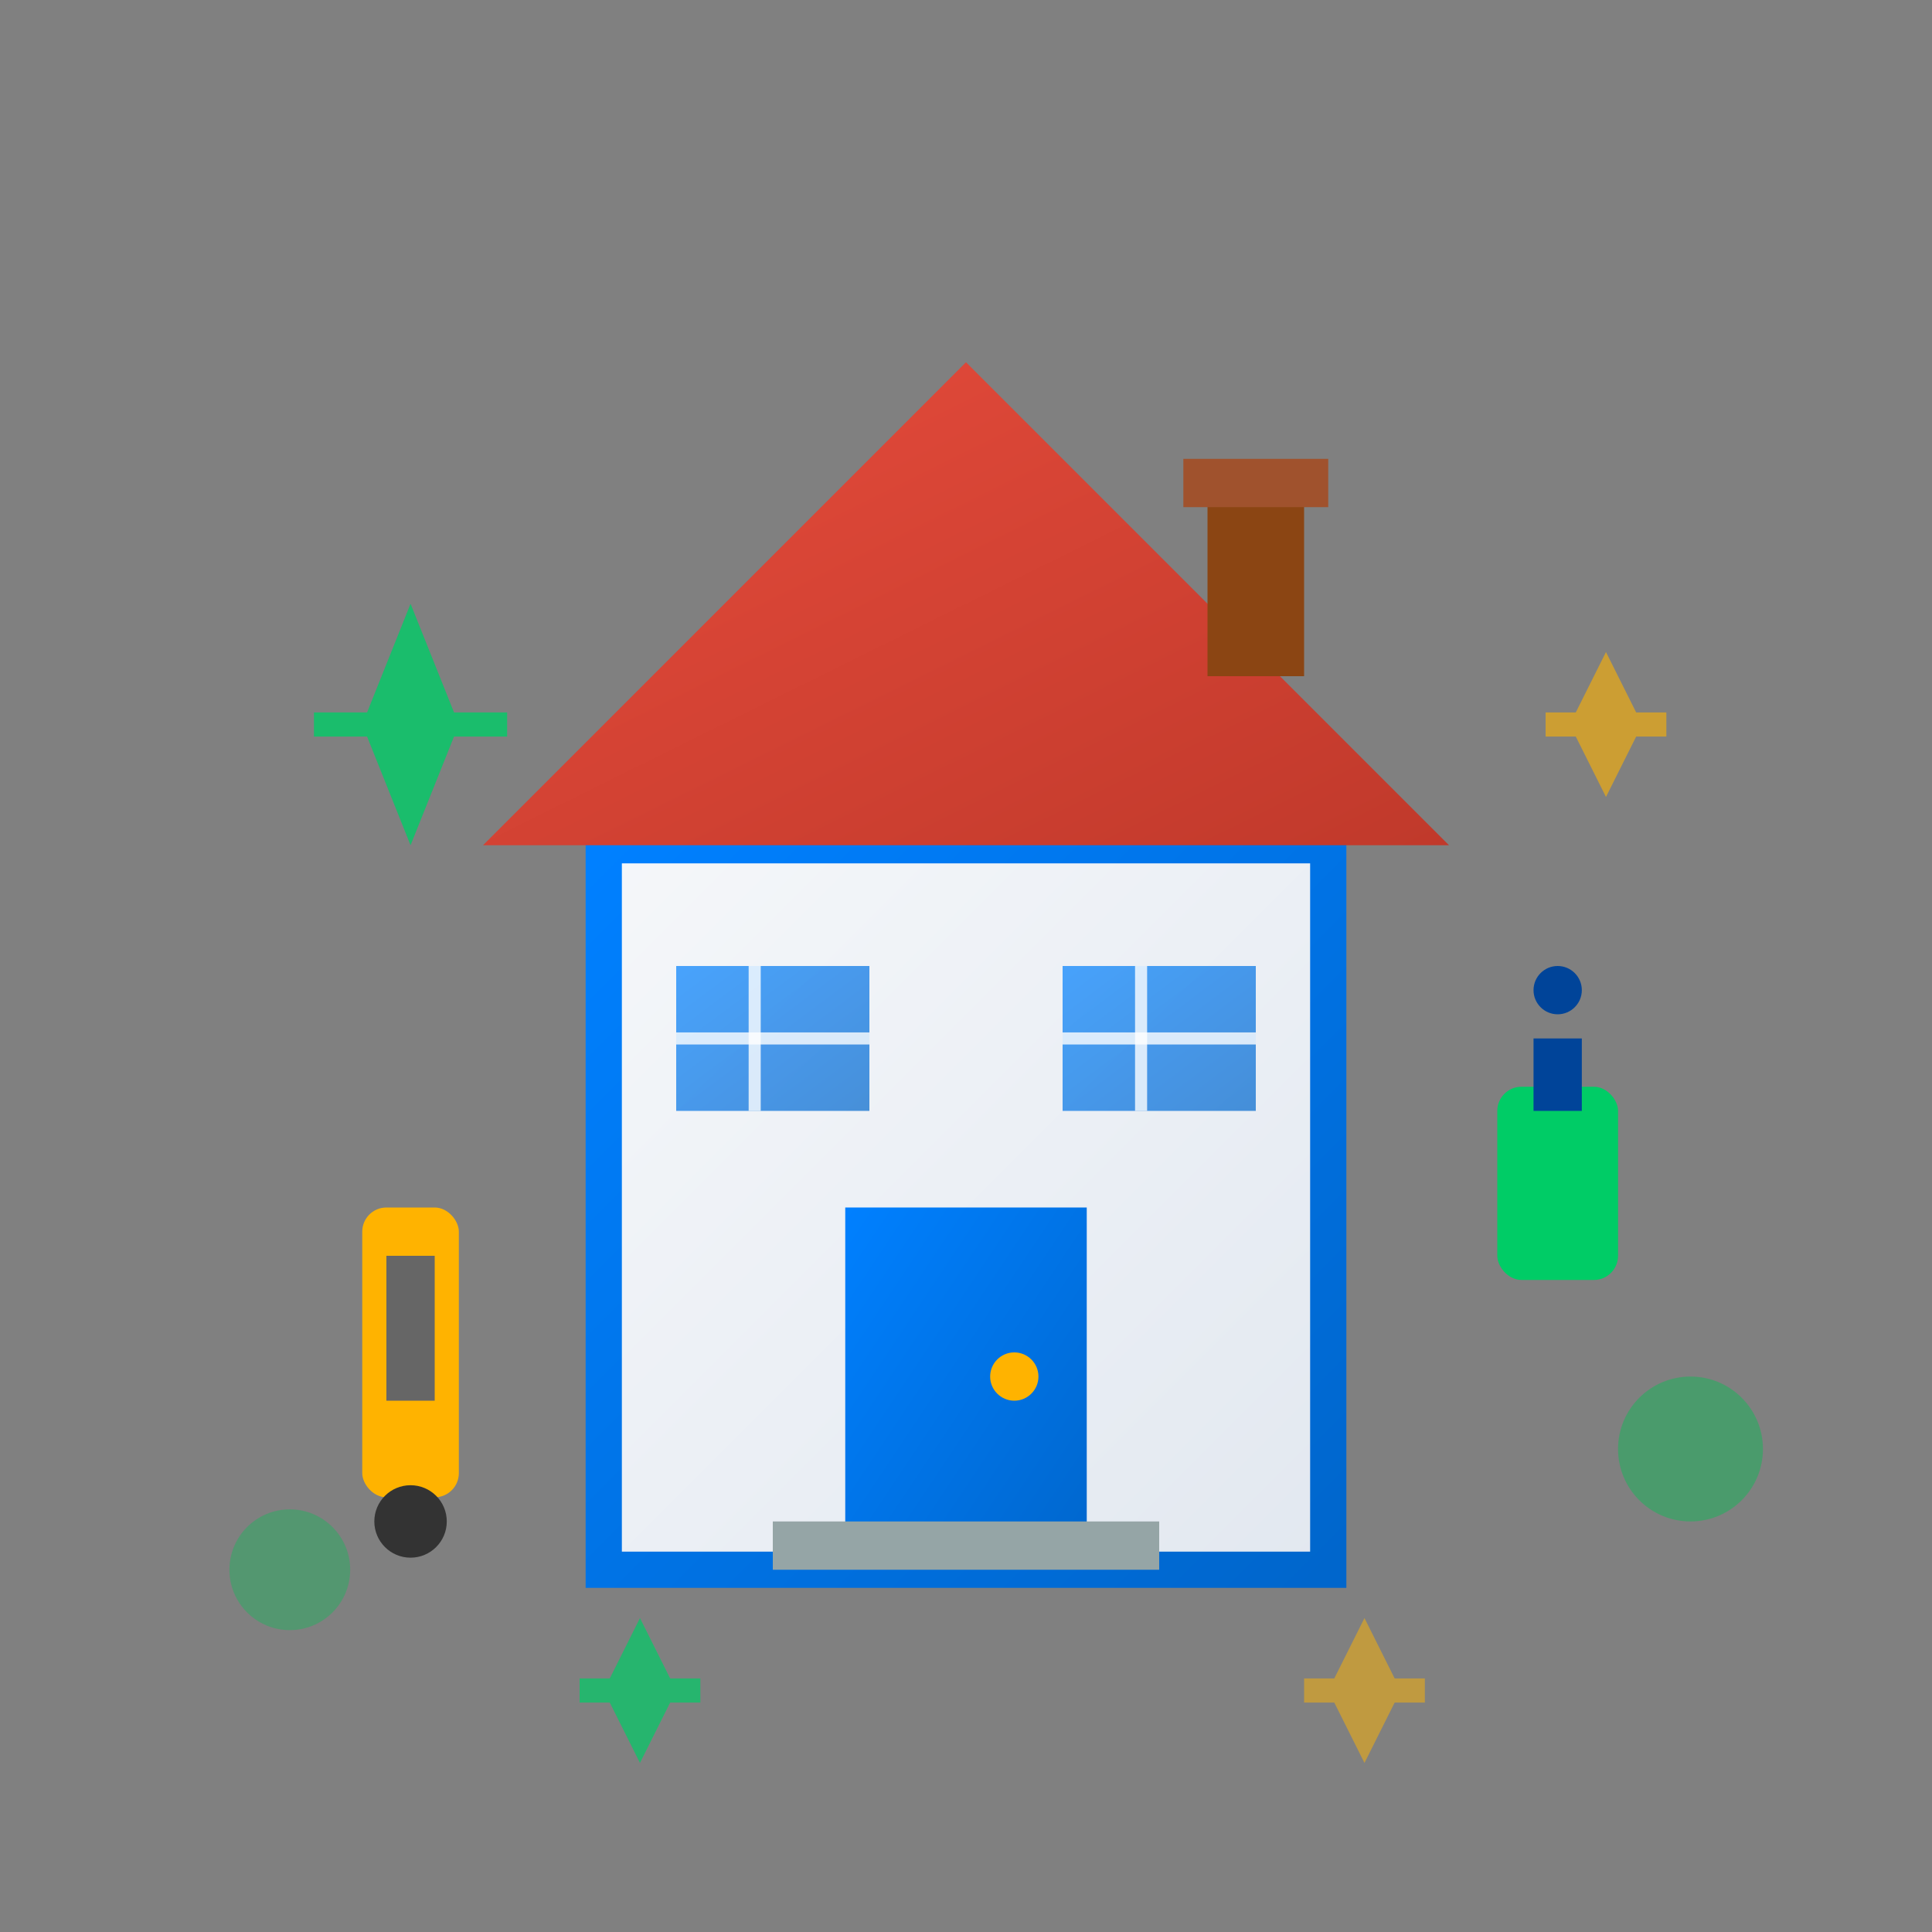 <svg width="80" height="80" viewBox="0 0 80 80" fill="none" xmlns="http://www.w3.org/2000/svg">
  <rect x="0" y="0" width="80" height="80" fill="#808080" stroke="none"/>
  <defs>
    <linearGradient id="home-gradient" x1="0%" y1="0%" x2="100%" y2="100%">
      <stop offset="0%" style="stop-color:#0080FF" />
      <stop offset="100%" style="stop-color:#0066CC" />
    </linearGradient>
    <linearGradient id="roof-gradient" x1="0%" y1="0%" x2="100%" y2="100%">
      <stop offset="0%" style="stop-color:#E74C3C" />
      <stop offset="100%" style="stop-color:#C0392B" />
    </linearGradient>
    <linearGradient id="house-gradient" x1="0%" y1="0%" x2="100%" y2="100%">
      <stop offset="0%" style="stop-color:#F5F7FA" />
      <stop offset="100%" style="stop-color:#E2E8F0" />
    </linearGradient>
  </defs>
  
  <!-- House base -->
  <rect x="25" y="35" width="30" height="30" fill="url(#house-gradient)" stroke="url(#home-gradient)" stroke-width="1.5" />
  
  <!-- Roof -->
  <path d="M20 35L40 15L60 35H20Z" fill="url(#roof-gradient)" />
  
  <!-- Chimney -->
  <rect x="50" y="20" width="4" height="8" fill="#8B4513" />
  <rect x="49" y="19" width="6" height="2" fill="#A0522D" />
  
  <!-- Door -->
  <rect x="35" y="50" width="10" height="15" fill="url(#home-gradient)" />
  <circle cx="42" cy="57" r="1" fill="#FFB300" />
  
  <!-- Windows -->
  <rect x="28" y="40" width="8" height="6" fill="url(#home-gradient)" opacity="0.7" />
  <rect x="44" y="40" width="8" height="6" fill="url(#home-gradient)" opacity="0.7" />
  
  <!-- Window frames -->
  <rect x="31" y="40" width="0.5" height="6" fill="white" opacity="0.8" />
  <rect x="28" y="42.75" width="8" height="0.5" fill="white" opacity="0.8" />
  <rect x="47" y="40" width="0.5" height="6" fill="white" opacity="0.8" />
  <rect x="44" y="42.75" width="8" height="0.5" fill="white" opacity="0.8" />
  
  <!-- Cleaning equipment -->
  <rect x="15" y="50" width="4" height="12" rx="1" fill="#FFB300" />
  <rect x="16" y="52" width="2" height="6" fill="#666" />
  <circle cx="17" cy="63" r="1.5" fill="#333" />
  
  <!-- Spray bottle -->
  <rect x="62" y="45" width="5" height="8" rx="1" fill="#00CC66" />
  <rect x="63.5" y="43" width="2" height="3" fill="#004499" />
  <circle cx="64.5" cy="41" r="1" fill="#004499" />
  
  <!-- Clean sparkles around house -->
  <g opacity="0.8">
    <path d="M15 30L17 35L19 30L17 25Z" fill="#00CC66" />
    <path d="M13 30L21 30" stroke="#00CC66" stroke-width="1" />
  </g>
  
  <g opacity="0.6">
    <path d="M65 30L66.5 33L68 30L66.5 27Z" fill="#FFB300" />
    <path d="M64 30L69 30" stroke="#FFB300" stroke-width="1" />
  </g>
  
  <g opacity="0.7">
    <path d="M25 70L26.5 73L28 70L26.5 67Z" fill="#00CC66" />
    <path d="M24 70L29 70" stroke="#00CC66" stroke-width="1" />
  </g>
  
  <g opacity="0.5">
    <path d="M55 70L56.5 73L58 70L56.5 67Z" fill="#FFB300" />
    <path d="M54 70L59 70" stroke="#FFB300" stroke-width="1" />
  </g>
  
  <!-- Doorstep -->
  <rect x="32" y="63" width="16" height="2" fill="#95A5A6" />
  
  <!-- Garden elements -->
  <circle cx="70" cy="60" r="3" fill="#27AE60" opacity="0.6" />
  <circle cx="12" cy="65" r="2.5" fill="#27AE60" opacity="0.5" />
</svg>
